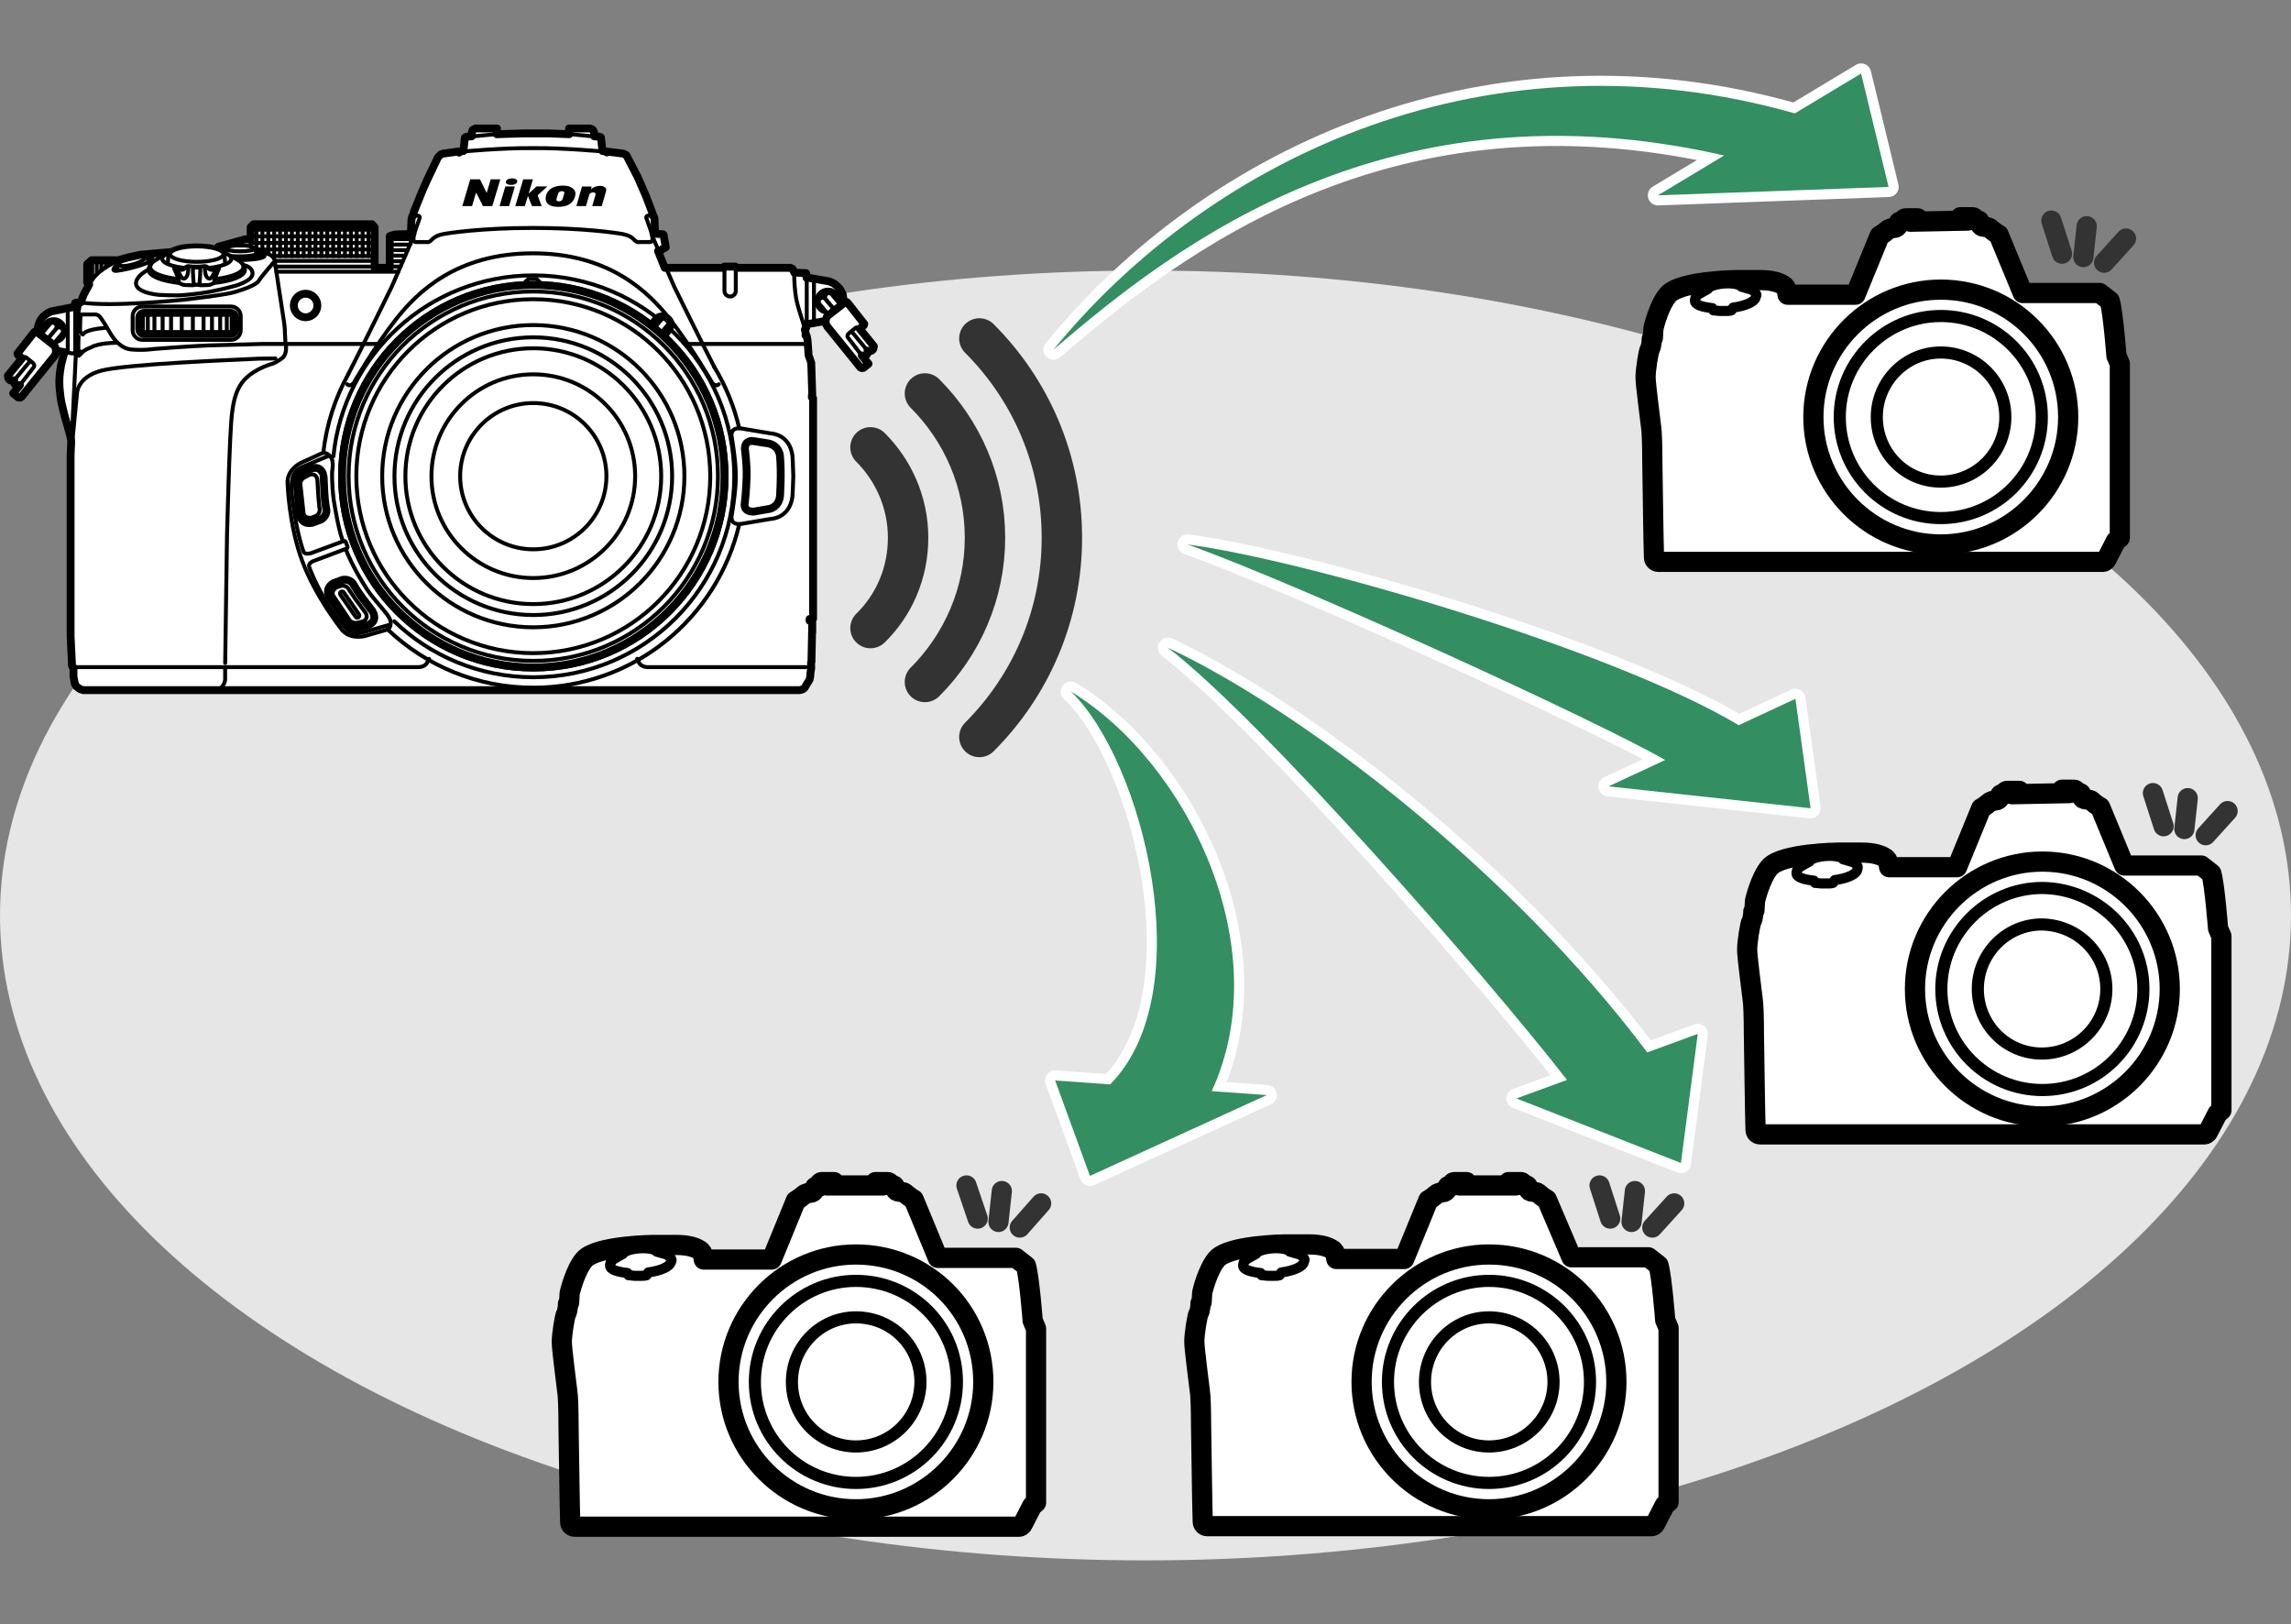 <?xml version="1.0" encoding="utf-8"?>
<!-- Generator: Adobe Illustrator 28.5.0, SVG Export Plug-In . SVG Version: 9.03 Build 54727)  -->
<!DOCTYPE svg PUBLIC "-//W3C//DTD SVG 1.1//EN" "http://www.w3.org/Graphics/SVG/1.1/DTD/svg11.dtd">
<svg version="1.1" id="レイヤー_1" xmlns="http://www.w3.org/2000/svg" xmlns:xlink="http://www.w3.org/1999/xlink" x="0px"
	 y="0px" width="408.2px" height="289.4px" viewBox="0 0 408.2 289.4"
	 style="enable-background:new 0 0 408.2 289.4;" xml:space="preserve">
<rect x="0" y="0" width="408.2" height="289.4" fill="#808080" stroke="none"/>
<g id="_x31_">
	<ellipse style="fill:#E6E6E6;" cx="204.1" cy="163.1" rx="204.1" ry="114.9"/>
</g>
<g id="patern2">
	<g>
		<path style="fill:none;stroke:#333333;stroke-width:7.2;stroke-linecap:round;stroke-linejoin:round;" d="M174.5,131.3c9.1-9.1,14.7-21.6,14.7-35.5s-5.6-26.4-14.7-35.5"/>
		<path style="fill:none;stroke:#333333;stroke-width:7.2;stroke-linecap:round;stroke-linejoin:round;" d="M164.8,70.1c6.6,6.6,10.7,15.7,10.7,25.7s-4.1,19.1-10.7,25.7"/>
		<path style="fill:none;stroke:#333333;stroke-width:7.2;stroke-linecap:round;stroke-linejoin:round;" d="M155.1,79.7c4.1,4.1,6.7,9.8,6.7,16.1c0,6.3-2.5,12-6.7,16.1"/>
	</g>
	<g>
		<path style="fill:none;stroke:#FFFFFF;stroke-width:3.6;stroke-linecap:round;stroke-linejoin:round;" d="M331.6,13.1l-11.8,7.1c-53.9-15.3-103.4,7-132.1,42.1
			c22.1-19,59.9-48.2,119.5-34.6l-11.8,7.1l41.1-1.5L331.6,13.1z"/>
		<path style="fill:#338E62;" d="M331.6,13.1l-11.8,7.1c-53.9-15.3-103.4,7-132.1,42.1
			c22.1-19,59.9-48.2,119.5-34.6l-11.8,7.1l41.1-1.5L331.6,13.1z"/>
	</g>
	<g>
		<path style="fill:none;stroke:#FFFFFF;stroke-width:3.6;stroke-linecap:round;stroke-linejoin:round;" d="M225.7,195.1l-9.8-0.7c11.8-25.6-4.4-58.6-25.1-71.2c12.8,12.2,23.3,53.5,7,70
			l-9.8-0.7l6.2,17L225.7,195.1z"/>
		<path style="fill:#338E62;" d="M225.7,195.1l-9.8-0.7c11.8-25.6-4.4-58.6-25.1-71.2c12.8,12.2,23.3,53.5,7,70
			l-9.8-0.7l6.2,17L225.7,195.1z"/>
	</g>
	<g>
		<path style="fill:none;stroke:#FFFFFF;stroke-width:3.6;stroke-linecap:round;stroke-linejoin:round;" d="M319.9,124.5l-10.1,4.7c-22.6-13.5-77.1-29.4-98.2-32.2
			c20.8,7.5,72.7,31.3,85.1,38.4l-10.1,4.7l36,3.9L319.9,124.5z"/>
		<path style="fill:#338E62;" d="M319.9,124.5l-10.1,4.7c-22.6-13.5-77.1-29.4-98.2-32.2
			c20.8,7.5,72.7,31.3,85.1,38.4l-10.1,4.7l36,3.9L319.9,124.5z"/>
	</g>
	<g>
		<path style="fill:none;stroke:#FFFFFF;stroke-width:3.6;stroke-linecap:round;stroke-linejoin:round;" d="M302.5,184.2l-9,3.3c-24.3-32.4-61.4-60.8-85.4-72.1
			c16.9,13,57,58.8,71.1,77l-9,3.3L299.5,207.2L302.5,184.2z"/>
		<path style="fill:#338E62;" d="M302.5,184.2l-9,3.3c-24.3-32.4-61.4-60.8-85.4-72.1
			c16.9,13,57,58.8,71.1,77l-9,3.3L299.5,207.2L302.5,184.2z"/>
	</g>
</g>
<g id="Body">
	<g>
		<path style="fill:#FFFFFF;stroke:#000000;stroke-width:3.6;stroke-linecap:round;stroke-linejoin:round;" d="M157.3,211.2V211H156v-0.4h2.2c0.2,0,0.4,0.2,0.4,0.4v0.2H159.2
			c0.1,0,0.2,0.1,0.2,0.2l0.1,0.4c0.1,0.3,0.3,0.5,0.7,0.5l0.6,0.1c0.2,0,0.4,0.1,0.6,0.3
			c0.8,0.7,1.4,1,1.4,1l4.3,10.4H181l1.8,1.4c0.6,2,1.2,9.8,1.2,9.8l0.6,1.4v31l-0.7,0.6
			l-1.7,3.3c-0.1,0.2-0.4,0.4-0.6,0.4h-79.2c-0.5,0-0.8-0.4-0.8-0.8
			c-0.1-2.7-0.2-11.3-0.3-17.2c0-3-0.1-5.4-0.2-5.9c-0.2-1.8-1-7.7-1-9s0.5-4.6,0.8-5.1
			c0.3-0.6,0.3-1.7,0.3-1.7l0.2-0.2l0.1-1.7c0,0,0.9-4,2.6-6c2.2-2.5,12.2-2.6,12.2-2.6h4.2c2.3,0,3.5,0.5,4.1,0.9
			c0.4,0.2,0.6,0.6,0.7,1.1l0.1,0.6H137.5l4.3-10.5c0,0,0.6-0.3,1.4-1c0.2-0.2,0.4-0.2,0.6-0.3
			l0.6-0.1c0.3,0,0.6-0.2,0.7-0.5l0.1-0.4c0-0.1,0.1-0.2,0.2-0.2h0.6V211
			c0-0.2,0.2-0.4,0.4-0.4h2.2V211h-1.3v0.2H157.3z"/>
		<path style="fill:#FFFFFF;stroke:#000000;stroke-width:1.8;stroke-linecap:round;stroke-linejoin:round;" d="M119.6,224.3L119.6,224.3c-0.1-0.3-0.4-0.6-0.9-0.8c-0.1,0-1.2-0.4-1.7-0.5
			c-0.2-0.4-1.5-0.7-3-0.6c-1.5,0.1-2.8,0.5-3,1c-0.4,0.2-1.6,0.9-1.7,1c-0.2,0.1-0.3,0.3-0.4,0.4
			c0,0,0,0.1-0.1,0.1l0,0c0,0.1-0.1,0.2-0.1,0.3v0.3c0,0.7,1.3,1.1,3.1,1.3L112,227.2
			c0.4,0,0.8,0.1,1.1,0.1h1.1c0.3,0,0.7,0,1-0.1l0.3-0.5c2.3-0.3,3.9-1.1,4-1.8l0,0
			C119.7,224.7,119.7,224.4,119.6,224.3z"/>
		<g>
			<path style="fill:#FFFFFF;stroke:#000000;stroke-width:3.6;stroke-linecap:round;stroke-linejoin:round;" d="M175.2,246.2c0,12.5-10.2,22.7-22.7,22.7s-22.7-10.2-22.7-22.7c0-12.5,10.2-22.7,22.7-22.7
				C165.1,223.5,175.2,233.6,175.2,246.2z"/>
			<path style="fill:none;stroke:#000000;stroke-width:2.16;stroke-linecap:round;stroke-linejoin:round;" d="M170.5,246.2c0,9.9-8,18-18,18c-9.9,0-18-8-18-18c0-9.9,8.1-18,18-18
				C162.5,228.2,170.5,236.2,170.5,246.2z"/>
			<path style="fill:none;stroke:#000000;stroke-width:2.16;stroke-linecap:round;stroke-linejoin:round;" d="M164,246.2c0,6.3-5.1,11.5-11.5,11.5c-6.3,0-11.4-5.1-11.4-11.5
				c0-6.3,5.1-11.5,11.4-11.5C158.9,234.7,164,239.8,164,246.2z"/>
		</g>
	</g>
	<g>
		<path style="fill:#FFFFFF;stroke:#000000;stroke-width:3.6;stroke-linecap:round;stroke-linejoin:round;" d="M270.1,211.2V211h-1.3v-0.4h2.2c0.2,0,0.4,0.2,0.4,0.4v0.2h0.6
			c0.1,0,0.2,0.1,0.2,0.2l0.1,0.4c0.1,0.3,0.3,0.5,0.7,0.5l0.6,0.1
			c0.2,0,0.4,0.1,0.6,0.3c0.8,0.7,1.4,1,1.4,1L280,224h13.7l1.8,1.4
			c0.6,2,1.2,9.8,1.2,9.8l0.6,1.4v31l-0.7,0.6l-1.7,3.3
			c-0.1,0.2-0.4,0.4-0.6,0.4h-79.2c-0.5,0-0.8-0.4-0.8-0.8c-0.1-2.7-0.2-11.3-0.3-17.2
			c0-3-0.1-5.4-0.2-5.9c-0.2-1.8-1-7.7-1-9s0.5-4.6,0.8-5.1s0.3-1.7,0.3-1.7l0.2-0.2l0.1-1.7
			c0,0,0.9-4,2.6-6c2.2-2.5,12.2-2.6,12.2-2.6h4.2c2.3,0,3.5,0.5,4.1,0.9
			c0.4,0.2,0.6,0.6,0.7,1.1l0.1,0.6h12.1l4.3-10.5c0,0,0.6-0.3,1.4-1
			c0.2-0.2,0.4-0.2,0.6-0.3l0.6-0.1c0.3,0,0.6-0.2,0.7-0.5l0.1-0.4
			c0-0.1,0.1-0.2,0.2-0.2h0.6V211c0-0.2,0.2-0.4,0.4-0.4h2.2V211h-1.3v0.2H270.1z"/>
		<path style="fill:#FFFFFF;stroke:#000000;stroke-width:1.8;stroke-linecap:round;stroke-linejoin:round;" d="M232.4,224.3L232.4,224.3C232.3,224,232,223.7,231.5,223.5c-0.1,0-1.2-0.4-1.7-0.5
			c-0.2-0.4-1.5-0.7-3-0.6c-1.5,0.1-2.8,0.5-3,1c-0.4,0.2-1.6,0.9-1.7,1
			c-0.2,0.1-0.3,0.3-0.4,0.4c0,0,0,0.1-0.1,0.1l0,0c0,0.1-0.1,0.2-0.1,0.3v0.3
			c0,0.7,1.3,1.1,3.1,1.3l0.2,0.4c0.4,0,0.8,0.1,1.1,0.1h1.1c0.3,0,0.7,0,1-0.1l0.3-0.5
			c2.3-0.3,3.9-1.1,4-1.8l0,0C232.4,224.7,232.5,224.4,232.4,224.3z"/>
		<g>
			<path style="fill:#FFFFFF;stroke:#000000;stroke-width:3.6;stroke-linecap:round;stroke-linejoin:round;" d="M288,246.2c0,12.5-10.2,22.7-22.7,22.7s-22.7-10.2-22.7-22.7c0-12.5,10.2-22.7,22.7-22.7
				C277.9,223.5,288,233.6,288,246.2z"/>
			<path style="fill:none;stroke:#000000;stroke-width:2.16;stroke-linecap:round;stroke-linejoin:round;" d="M283.3,246.2c0,9.9-8,18-18,18c-9.9,0-18-8-18-18c0-9.9,8.1-18,18-18
				C275.2,228.2,283.3,236.2,283.3,246.2z"/>
			<path style="fill:none;stroke:#000000;stroke-width:2.16;stroke-linecap:round;stroke-linejoin:round;" d="M276.8,246.2c0,6.3-5.1,11.5-11.5,11.5c-6.3,0-11.4-5.1-11.4-11.5
				c0-6.3,5.1-11.5,11.4-11.5C271.6,234.7,276.8,239.8,276.8,246.2z"/>
		</g>
	</g>
	<g>
		<path style="fill:#FFFFFF;stroke:#000000;stroke-width:3.6;stroke-linecap:round;stroke-linejoin:round;" d="M368.7,141.3v-0.2h-1.3v-0.4h2.2c0.2,0,0.4,0.2,0.4,0.4v0.2h0.6
			c0.1,0,0.2,0.1,0.2,0.2l0.1,0.4c0.1,0.3,0.3,0.5,0.7,0.5l0.6,0.1
			c0.2,0,0.4,0.1,0.6,0.3c0.8,0.7,1.4,1,1.4,1L378.5,154.2h13.7l1.8,1.4
			c0.6,2,1.2,9.8,1.2,9.8l0.6,1.4v31l-0.7,0.6l-1.7,3.3
			c-0.1,0.2-0.4,0.4-0.6,0.4h-79.2c-0.5,0-0.8-0.4-0.8-0.8
			c-0.1-2.7-0.2-11.3-0.3-17.2c0-3-0.1-5.4-0.2-5.9c-0.2-1.8-1-7.7-1-9
			s0.5-4.6,0.8-5.1c0.3-0.6,0.3-1.7,0.3-1.7l0.2-0.2l0.1-1.7c0,0,0.9-4,2.6-6
			c2.2-2.5,12.2-2.6,12.2-2.6h4.2c2.3,0,3.5,0.5,4.1,0.9
			c0.4,0.2,0.6,0.6,0.7,1.1L336.6,154.5h12.1l4.3-10.5c0,0,0.6-0.3,1.4-1
			c0.2-0.2,0.4-0.2,0.6-0.3l0.6-0.1c0.3,0,0.6-0.2,0.7-0.5l0.1-0.4
			c0-0.1,0.1-0.2,0.2-0.2h0.6v-0.2c0-0.2,0.2-0.4,0.4-0.4h2.2V141.3h-1.3v0.2
			L368.7,141.3z"/>
		<path style="fill:#FFFFFF;stroke:#000000;stroke-width:1.8;stroke-linecap:round;stroke-linejoin:round;" d="M331,154.4L331,154.4c-0.1-0.3-0.4-0.6-0.9-0.8
			c-0.1,0-1.2-0.4-1.7-0.5c-0.2-0.4-1.5-0.7-3-0.6c-1.5,0.1-2.8,0.5-3,1
			c-0.4,0.2-1.6,0.9-1.7,1c-0.2,0.1-0.3,0.3-0.4,0.4c0,0,0,0.1-0.1,0.1l0,0
			c0,0.1-0.1,0.2-0.1,0.3v0.3c0,0.7,1.3,1.1,3.1,1.3l0.2,0.4
			c0.4,0,0.8,0.1,1.1,0.1h1.1c0.3,0,0.7,0,1-0.1l0.3-0.5
			c2.3-0.3,3.9-1.1,4-1.8l0,0C331,154.8,331,154.5,331,154.4z"/>
		<g>
			<path style="fill:#FFFFFF;stroke:#000000;stroke-width:3.6;stroke-linecap:round;stroke-linejoin:round;" d="M386.6,176.2c0,12.5-10.2,22.7-22.7,22.7s-22.7-10.2-22.7-22.7
				s10.2-22.7,22.7-22.7S386.6,163.7,386.6,176.2z"/>
			<path style="fill:none;stroke:#000000;stroke-width:2.16;stroke-linecap:round;stroke-linejoin:round;" d="M381.9,176.2c0,9.9-8,18-18,18c-9.9,0-18-8-18-18c0-9.9,8.1-18,18-18
				C373.8,158.3,381.9,166.3,381.9,176.2z"/>
			<path style="fill:none;stroke:#000000;stroke-width:2.16;stroke-linecap:round;stroke-linejoin:round;" d="M375.3,176.2c0,6.3-5.1,11.5-11.5,11.5c-6.3,0-11.4-5.1-11.4-11.5
				c0-6.3,5.1-11.5,11.4-11.5C370.2,164.8,375.3,169.9,375.3,176.2z"/>
		</g>
	</g>
	<g>
		<path style="fill:#FFFFFF;stroke:#000000;stroke-width:3.6;stroke-linecap:round;stroke-linejoin:round;" d="M350.6,39.3v-0.2h-1.3v-0.4h2.2c0.2,0,0.4,0.2,0.4,0.4v0.2h0.6
			c0.1,0,0.2,0.1,0.2,0.2l0.1,0.4c0.1,0.3,0.3,0.5,0.7,0.5l0.6,0.1
			c0.2,0,0.4,0.1,0.6,0.3c0.8,0.7,1.4,1,1.4,1l4.3,10.4h13.7l1.8,1.4
			c0.6,2,1.2,9.8,1.2,9.8l0.6,1.4v31l-0.7,0.6l-1.7,3.3c-0.1,0.2-0.4,0.4-0.6,0.4h-79.2
			c-0.5,0-0.8-0.4-0.8-0.8c-0.1-2.7-0.2-11.3-0.3-17.2c0-3-0.1-5.4-0.2-5.9c-0.2-1.8-1-7.7-1-9
			s0.5-4.6,0.8-5.1c0.3-0.6,0.3-1.7,0.3-1.7l0.2-0.2l0.1-1.7c0,0,0.9-4,2.6-6
			c2.2-2.5,12.2-2.6,12.2-2.6h4.2c2.3,0,3.5,0.5,4.1,0.9c0.4,0.2,0.6,0.6,0.7,1.1l0.1,0.6
			h12.1l4.3-10.5c0,0,0.6-0.3,1.4-1c0.2-0.2,0.4-0.2,0.6-0.3l0.6-0.1
			c0.3,0,0.6-0.2,0.7-0.5l0.1-0.4c0-0.1,0.1-0.2,0.2-0.2h0.6v-0.2c0-0.2,0.2-0.4,0.4-0.4
			h2.2v0.4h-1.3v0.2L350.6,39.3z"/>
		<path style="fill:#FFFFFF;stroke:#000000;stroke-width:1.8;stroke-linecap:round;stroke-linejoin:round;" d="M312.9,52.4L312.9,52.4C312.8,52.1,312.5,51.8,312,51.6c-0.1,0-1.2-0.4-1.7-0.5
			c-0.2-0.4-1.5-0.7-3-0.6c-1.5,0.1-2.8,0.5-3,1c-0.4,0.2-1.6,0.9-1.7,1c-0.2,0.1-0.3,0.3-0.4,0.4
			c0,0,0,0.1-0.1,0.1l0,0c0,0.1-0.1,0.2-0.1,0.3v0.3c0,0.7,1.3,1.1,3.1,1.3l0.2,0.4
			c0.4,0,0.8,0.1,1.1,0.1H307.5c0.3,0,0.7,0,1-0.1l0.3-0.5c2.3-0.3,3.9-1.1,4-1.8l0,0
			C312.9,52.8,313,52.5,312.9,52.4z"/>
		<g>
			<path style="fill:#FFFFFF;stroke:#000000;stroke-width:3.6;stroke-linecap:round;stroke-linejoin:round;" d="M368.5,74.3c0,12.5-10.2,22.7-22.7,22.7s-22.7-10.2-22.7-22.7
				s10.2-22.7,22.7-22.7C358.3,51.6,368.5,61.7,368.5,74.3z"/>
			<path style="fill:none;stroke:#000000;stroke-width:2.16;stroke-linecap:round;stroke-linejoin:round;" d="M363.8,74.3c0,9.9-8,18-18,18c-9.9,0-18-8-18-18c0-9.9,8.1-18,18-18
				C355.7,56.3,363.8,64.3,363.8,74.3z"/>
			<path style="fill:none;stroke:#000000;stroke-width:2.16;stroke-linecap:round;stroke-linejoin:round;" d="M357.3,74.3c0,6.3-5.1,11.5-11.5,11.5c-6.3,0-11.4-5.1-11.4-11.5
				c0-6.3,5.1-11.5,11.4-11.5C352.1,62.8,357.3,67.9,357.3,74.3z"/>
		</g>
	</g>
	<g>
		<polyline style="fill:#FFFFFF;stroke:#000000;stroke-width:1.4;stroke-linecap:round;stroke-linejoin:round;" points="147.023,57.195 144.143,57.705 143.706,57.705 143.633,58.434 
			143.414,58.689 143.414,58.762 143.56,59.345 143.524,59.746 143.742,59.856 143.888,60.658 
			144.071,63.282 144.544,64.631 144.727,70.391 144.654,70.464 144.654,70.792 144.873,70.938 
			144.873,110.235 144.69,110.271 144.289,110.271 144.253,110.271 144.253,110.454 144.253,110.599 
			144.654,110.599 144.727,110.891 144.727,112.677 144.727,110.891 144.581,117.927 144.508,118.036 
			144.544,119.02 144.399,119.932 144.362,120.515 144.253,121.062 143.378,122.52 143.086,122.775 
			142.503,122.957 141.325,122.957 136.184,122.957 42.555,122.957 19.524,122.957 14.806,122.957 
			14.186,122.738 13.639,122.301 13.347,121.864 13.092,120.515 13.092,119.02 13.019,118.838 
			12.874,118.729 12.837,118.619 12.582,113.406 12.582,81.035 12.691,78.593 12.545,77.755 
			11.452,73.818 10.941,71.703 10.759,70.537 10.613,69.115 10.577,68.349 10.577,67.693 
			10.613,67.001 10.723,66.016 10.905,64.923 11.342,63.246 11.488,62.736 11.233,62.699 9.52,62.407 
			8.973,62.225 8.572,62.043 7.989,61.678 7.369,60.949 6.932,60.184 6.749,59.382 6.713,58.871 
			6.749,58.361 6.859,57.887 6.968,57.596 7.223,57.012 7.661,56.429 8.499,55.773 9.119,55.481 
			12.874,54.752 13.311,54.752 13.384,53.987 13.676,53.914 13.639,53.914 13.676,53.914 
			13.785,53.914 14.368,53.877 14.988,52.346 15.899,50.669 15.571,50.378 15.535,50.305 
			15.535,47.06 16.3,46.368 16.701,46.368 20.201,46.368 20.638,46.368 21.076,46.368 
			22.825,45.858 23.372,45.748 25.013,45.384 28.694,45.056 29.241,45.019 30.481,44.91 
			31.793,44.436 32.522,44.254 33.178,44.181 33.616,44.144 34.053,44.108 35.037,44.071 
			35.985,44.108 36.459,44.144 37.334,44.217 38.282,44.436 38.646,44.545 38.683,44.254 38.902,43.962 
			43.641,42.65 44.37,42.65 44.442,42.65 44.37,42.65 44.661,42.686 44.661,40.462 
			45.172,39.952 45.244,39.952 66.278,39.952 66.752,40.499 66.752,47.717 69.45,47.717 
			69.45,42.066 70.361,41.775 73.059,41.702 73.204,41.702 73.314,39.114 73.46,38.494 
			73.569,38.494 73.678,38.275 73.715,37.801 75.173,34.192 76.048,32.187 78.016,28.068 
			78.49,27.558 78.891,27.375 81.552,27.011 81.808,27.193 81.88,27.011 82.573,26.902 
			82.828,24.532 83.047,24.386 83.156,24.35 83.74,24.313 83.849,24.313 84.068,24.277 
			84.068,23.621 84.214,23.147 84.578,22.965 84.724,22.892 84.906,22.892 88.552,22.892 
			88.515,23.912 93.29,23.767 97.774,23.767 101.42,23.912 101.383,22.892 105.029,22.892 
			105.284,22.928 105.612,23.11 105.831,23.475 105.867,23.73 105.867,24.277 106.122,24.313 
			106.742,24.35 107.07,24.459 107.106,24.714 107.325,26.756 107.362,26.902 108.127,27.011 
			108.127,27.157 108.419,27.047 108.528,27.047 111.08,27.375 111.226,27.448 111.59,27.631 
			113.632,31.568 115.09,34.921 116.256,37.983 116.183,38.166 116.256,38.384 116.475,38.494 
			116.621,38.895 116.694,41.228 116.694,41.629 118.079,41.738 118.116,41.738 118.225,41.811 
			118.626,44.071 117.933,44.436 117.86,44.545 117.459,44.727 117.241,44.727 118.444,47.717 
			118.845,47.717 128.942,47.717 129.052,47.498 131.02,47.498 131.239,47.717 140.644,47.717 
			140.863,47.717 141.227,47.899 141.519,48.555 143.633,48.664 143.706,49.503 144.143,49.503 
			147.497,50.086 147.825,50.159 148.554,50.487 149.101,50.925 149.648,51.471 150.158,52.456 
			150.268,53.258 150.304,53.586 150.304,53.841 		"/>
		<g>
			<path style="fill:none;stroke:#000000;stroke-width:0.7;stroke-linecap:round;stroke-linejoin:round;" d="M112.286,106.066c5.022-4.1,8.56-9.947,9.69-16.615h1.144
				c0.241-1.498,0.373-3.034,0.373-4.603c0-7.173-2.659-13.724-7.038-18.741l-0.865,0.714
				c-4.812-5.492-11.786-9.044-19.591-9.327v-1.125c-0.336-0.011-0.67-0.026-1.012-0.026
				c-6.487,0-12.463,2.171-17.256,5.814l0.666,0.913c-5.117,3.905-8.818,9.574-10.192,16.103l-1.085-0.326
				c-0.414,1.934-0.639,3.942-0.639,6c0,7.057,2.568,13.51,6.814,18.489l0.912-0.667
				c4.322,5.036,10.44,8.485,17.365,9.345v1.131c1.119,0.133,2.255,0.212,3.415,0.212
				c6.802,0,13.039-2.383,17.936-6.356L112.286,106.066z"/>
			<path style="fill:none;stroke:#000000;stroke-width:0.7;stroke-linecap:round;" d="M111.307,94.992c0,1.772-1.459,3.225-3.232,3.225h-26.182
				c-1.775,0-3.229-1.454-3.229-3.225v-20.283c0-1.775,1.454-3.226,3.229-3.226h26.182
				c1.773,0,3.232,1.45,3.232,3.226V94.992z"/>
			<linearGradient id="SVGID_1_" gradientUnits="userSpaceOnUse" x1="83.092" y1="96.744" x2="106.879" y2="72.957">
				<stop  offset="0.03" style="stop-color:#333333"/>
				<stop  offset="0.558" style="stop-color:#CCCCCC"/>
				<stop  offset="1" style="stop-color:#333333"/>
			</linearGradient>
			<rect x="81.491" y="74.557" style="fill:url(#SVGID_1_);stroke:#000000;stroke-width:1.4;stroke-linecap:round;stroke-linejoin:round;" width="26.989" height="20.586"/>
			<g>
				<path style="fill:none;stroke:#000000;stroke-width:0.7;stroke-linecap:round;stroke-linejoin:round;" d="M83.906,64.423c0,0.386-0.31,0.698-0.695,0.698c-0.381,0-0.693-0.312-0.693-0.698
					c0-0.381,0.312-0.693,0.693-0.693C83.596,63.73,83.906,64.042,83.906,64.423z"/>
				<path style="fill:none;stroke:#000000;stroke-width:0.7;stroke-linecap:round;stroke-linejoin:round;" d="M86.12,63.204c0,0.381-0.31,0.695-0.696,0.695c-0.386,0-0.694-0.314-0.694-0.695
					c0-0.386,0.308-0.693,0.694-0.693C85.81,62.511,86.12,62.819,86.12,63.204z"/>
				<path style="fill:none;stroke:#000000;stroke-width:0.7;stroke-linecap:round;stroke-linejoin:round;" d="M88.455,62.3c0,0.383-0.31,0.691-0.696,0.691c-0.382,0-0.692-0.309-0.692-0.691
					c0-0.384,0.31-0.696,0.692-0.696C88.145,61.603,88.455,61.915,88.455,62.3z"/>
				<path style="fill:none;stroke:#000000;stroke-width:0.7;stroke-linecap:round;stroke-linejoin:round;" d="M90.839,61.683c0,0.384-0.313,0.691-0.693,0.691c-0.388,0-0.696-0.307-0.696-0.691
					c0-0.383,0.308-0.695,0.696-0.695C90.526,60.989,90.839,61.301,90.839,61.683z"/>
				<path style="fill:none;stroke:#000000;stroke-width:0.7;stroke-linecap:round;stroke-linejoin:round;" d="M93.236,61.345c0,0.387-0.314,0.693-0.698,0.693c-0.382,0-0.692-0.306-0.692-0.693
					c0-0.384,0.31-0.693,0.692-0.693C92.922,60.652,93.236,60.961,93.236,61.345z"/>
				<path style="fill:none;stroke:#000000;stroke-width:0.7;stroke-linecap:round;stroke-linejoin:round;" d="M95.771,61.208c0,0.386-0.312,0.693-0.697,0.693c-0.384,0-0.695-0.307-0.695-0.693
					c0-0.386,0.311-0.698,0.695-0.698C95.459,60.51,95.771,60.822,95.771,61.208z"/>
				<path style="fill:none;stroke:#000000;stroke-width:0.7;stroke-linecap:round;stroke-linejoin:round;" d="M98.258,61.345c0,0.387-0.31,0.693-0.693,0.693c-0.383,0-0.695-0.306-0.695-0.693
					c0-0.384,0.311-0.693,0.695-0.693C97.948,60.652,98.258,60.961,98.258,61.345z"/>
				<path style="fill:none;stroke:#000000;stroke-width:0.7;stroke-linecap:round;stroke-linejoin:round;" d="M100.687,61.814c0,0.386-0.311,0.698-0.692,0.698c-0.387,0-0.696-0.312-0.696-0.698
					c0-0.38,0.31-0.692,0.696-0.692C100.376,61.122,100.687,61.434,100.687,61.814z"/>
				<path style="fill:none;stroke:#000000;stroke-width:0.7;stroke-linecap:round;stroke-linejoin:round;" d="M103.056,62.375c0,0.384-0.313,0.7-0.696,0.7c-0.386,0-0.694-0.315-0.694-0.7
					c0-0.381,0.308-0.691,0.694-0.691C102.743,61.683,103.056,61.994,103.056,62.375z"/>
				<path style="fill:none;stroke:#000000;stroke-width:0.7;stroke-linecap:round;stroke-linejoin:round;" d="M105.421,63.333c0,0.383-0.315,0.695-0.695,0.695c-0.385,0-0.693-0.312-0.693-0.695
					c0-0.384,0.308-0.693,0.693-0.693C105.106,62.64,105.421,62.949,105.421,63.333z"/>
				<path style="fill:none;stroke:#000000;stroke-width:0.7;stroke-linecap:round;stroke-linejoin:round;" d="M107.451,64.423c0,0.386-0.313,0.698-0.7,0.698c-0.379,0-0.692-0.312-0.692-0.698
					c0-0.381,0.312-0.693,0.692-0.693C107.138,63.73,107.451,64.042,107.451,64.423z"/>
				<path style="fill:none;stroke:#000000;stroke-width:0.7;stroke-linecap:round;stroke-linejoin:round;" d="M107.322,63.495v-0.002c-3.599-2.178-7.821-3.429-12.334-3.429
					c-4.503,0-8.718,1.25-12.313,3.415c-0.329,0.187-0.551,0.541-0.551,0.943c0,0.607,0.485,1.093,1.087,1.093
					c0.231,0,0.448-0.074,0.627-0.197c3.261-1.957,7.074-3.083,11.15-3.083c4.061,0,7.862,1.117,11.11,3.056
					c0.183,0.14,0.405,0.224,0.653,0.224c0.605,0,1.096-0.486,1.096-1.093
					C107.847,64.028,107.632,63.689,107.322,63.495z"/>
			</g>
			<path style="fill:none;stroke:#000000;stroke-width:0.7;stroke-linecap:round;" d="M73.417,84.85c0-11.911,9.657-21.567,21.568-21.567
				c11.913,0,21.569,9.656,21.569,21.567c0,11.913-9.656,21.569-21.569,21.569
				C83.074,106.419,73.417,96.763,73.417,84.85z"/>
			<path style="fill:none;stroke:#000000;stroke-width:0.7;stroke-linecap:round;" d="M81.195,101.431h-5.331c-1.393,0-2.532-1.139-2.532-2.531v-28.249
				c0-1.392,1.14-2.531,2.532-2.531h5.513"/>
			<path style="fill:none;stroke:#000000;stroke-width:0.7;stroke-linecap:round;" d="M108.594,68.12h5.465c1.393,0,2.532,1.138,2.532,2.531v28.249
				c0,1.393-1.14,2.531-2.532,2.531h-5.284"/>
			<path style="fill:none;stroke:#000000;stroke-width:0.7;stroke-linecap:round;stroke-linejoin:round;" d="M69.186,112.12l-4.208,1.205c0,0-2.696,0.715-4.146-1.237c0,0-4.665-5.839-7.007-12.217
				c-2.362-6.371-2.587-13.763-2.587-13.763c-0.165-2.427,2.349-3.633,2.349-3.633l3.982-1.817"/>
			<path style="fill:none;stroke:#000000;stroke-width:0.7;stroke-linecap:round;stroke-linejoin:round;" d="M127.579,84.843c0,0.541-0.442,0.98-0.983,0.98c-0.542,0-0.983-0.439-0.983-0.98
				c0-0.542,0.441-0.983,0.983-0.983C127.137,83.86,127.579,84.301,127.579,84.843z"/>
			<path style="fill:none;stroke:#000000;stroke-width:1.4;stroke-linecap:round;stroke-linejoin:round;" d="M55.495,83.465l-1.312,0.573c0,0-1.312,0.571-1.275,2.015c0,0,0.327,4.541,0.587,5.891
				c0,0,0.223,1.505,2.074,1.211l1.578-0.569c0,0,1.102-0.549,1.009-1.725c0,0-0.285-1.473-0.367-3.193
				c-0.082-1.72-0.129-2.808-0.129-2.808S57.42,82.87,55.495,83.465z"/>
			<path style="fill:none;stroke:#000000;stroke-width:0.7;stroke-linecap:round;stroke-linejoin:round;" d="M54.41,84.976l0.763-0.398c0,0,1.146-0.449,1.376,0.92c0,0,0.061,1.21,0.182,3.051
				l0.177,1.84c0,0,0.321,1.031-0.592,1.517l-0.829,0.34c0,0-1.216,0.187-1.397-0.796l-0.56-5.107
				C53.531,86.344,53.393,85.434,54.41,84.976z"/>
			<path style="fill:none;stroke:#000000;stroke-width:1.4;stroke-linecap:round;stroke-linejoin:round;" d="M65.609,111.366l-1.373,0.405c0,0-1.372,0.406-2.272-0.723c0,0-2.669-3.689-3.337-4.89
				c0,0-0.796-1.296,0.81-2.261l1.575-0.579c0,0,1.197-0.288,1.882,0.672c0,0,0.729,1.312,1.772,2.682
				c1.043,1.37,1.707,2.233,1.707,2.233S67.466,110.585,65.609,111.366z"/>
			<path style="fill:none;stroke:#000000;stroke-width:0.7;stroke-linecap:round;stroke-linejoin:round;" d="M63.806,110.907l0.84-0.185c0,0,1.167-0.393,0.463-1.59c0,0-0.732-0.966-1.821-2.454
				l-1.047-1.524c0,0-0.417-0.997-1.429-0.782l-0.854,0.273c0,0-1.052,0.638-0.558,1.507l2.854,4.272
				C62.254,110.424,62.733,111.21,63.806,110.907z"/>
			<path style="fill:none;stroke:#000000;stroke-width:0.7;stroke-linecap:round;stroke-linejoin:round;" d="M63.87,109.977L63.87,109.977c-0.168,0.116-0.401,0.074-0.517-0.094l-2.715-3.924
				c-0.116-0.168-0.074-0.401,0.094-0.517l0,0c0.168-0.116,0.401-0.074,0.517,0.094l2.715,3.924
				C64.08,109.628,64.038,109.86,63.87,109.977z"/>
			<path style="fill:none;stroke:#000000;stroke-width:0.7;stroke-linecap:round;stroke-linejoin:round;" d="M131.697,93.484c-3.899,16.642-18.835,29.033-36.665,29.033
				c-10.038,0-19.158-3.928-25.909-10.33"/>
			<path style="fill:none;stroke:#000000;stroke-width:0.7;stroke-linecap:round;stroke-linejoin:round;" d="M127.283,65.409c2.006,3.318,3.514,6.971,4.421,10.855"/>
			<path style="fill:none;stroke:#000000;stroke-width:0.7;stroke-linecap:round;stroke-linejoin:round;" d="M57.607,80.662c0.557-5.026,2.104-9.754,4.441-13.984"/>
			<path style="fill:none;stroke:#000000;stroke-width:1.4;stroke-linecap:round;stroke-linejoin:round;" d="M60.954,84.859c0-18.82,15.257-34.077,34.077-34.077
				c18.821,0,34.078,15.256,34.078,34.077c0,18.822-15.257,34.078-34.078,34.078
				C76.212,118.937,60.954,103.681,60.954,84.859z"/>
			<path style="fill:none;stroke:#000000;stroke-width:0.7;stroke-linecap:round;stroke-linejoin:round;" d="M57.752,80.676c0,0,0.955,0.094,1.376,1.101c0.33,0.789,0.055,2.165,0.055,2.165
				s-0.113,1.938,0.257,4.992c0,0,0.761,5.04,1.578,7.249"/>
			<path style="fill:none;stroke:#000000;stroke-width:0.7;stroke-linecap:round;stroke-linejoin:round;" d="M58.431,81.263l-4.441,1.872c-0.917,0.367-1.435,1.073-1.435,1.073
				c-1.115,1.459-0.354,5.331-0.354,5.331c0.682,5.67,1.886,8.753,1.886,8.753
				c0.215,0.6,1.344,0.257,1.344,0.257l5.716-2.115c0.384-0.139,0.422,0.069,0.422,0.069l0.156,0.378
				l0.184,0.466c0,0,0.143,0.236-0.174,0.395l-5.946,2.239c0,0-0.937,0.356-0.697,1.04
				c0,0,0.685,2.044,2.542,5.374c1.857,3.33,4.229,5.808,4.229,5.808s0.903,0.954,2.771,0.477l4.514-1.294"/>
			<path style="fill:none;stroke:#000000;stroke-width:0.7;stroke-linecap:round;stroke-linejoin:round;" d="M69.341,111.909c0,0,0.68-0.869-0.119-2.074c-0.8-1.205-2.75-3.194-3.762-4.734
				c-2.652-4.037-3.744-6.992-3.744-6.992"/>
			<path style="fill:none;stroke:#000000;stroke-width:0.7;stroke-linecap:round;stroke-linejoin:round;" d="M141.349,84.815c-0.033,1.355-0.137,3.532-0.137,3.532
				c-0.458,4.072-3.945,4.111-3.945,4.111l-5.17,0.872c-2.042,0.296-1.748-1.367-1.748-1.367
				s0.778-4.395,0.754-7.129c0.024-2.734-0.754-7.129-0.754-7.129s-0.294-1.663,1.748-1.367l5.17,0.872
				c0,0,3.488,0.038,3.945,4.111c0,0,0.103,2.177,0.137,3.532V84.815z"/>
			<path style="fill:none;stroke:#000000;stroke-width:1.4;stroke-linecap:round;stroke-linejoin:round;" d="M134.221,78.584c0,0-1.486-0.31-1.505,1.395c0,0,0.375,2.623,0.312,5.019
				c-0.063,2.397-0.33,4.615-0.33,4.615s-0.405,1.541,1.56,1.541l2.679-0.459c0,0,1.752-0.167,2.037-2.257
				c0,0,0.294-4.166,0-7.175c0,0-0.056-1.797-2.037-2.257L134.221,78.584z"/>
			<g>
				<path style="fill:none;" d="M55.305,96.231h-0.383v-1.925h1.069v0.312h-0.686v0.466h0.66v0.31h-0.66V96.231z"/>
				<path style="fill:none;" d="M56.611,95.056c0.104-0.189,0.26-0.277,0.49-0.277c0.184,0,0.324,0.064,0.402,0.184
					c0.062,0.095,0.092,0.244,0.092,0.461v0.806h-0.364v-0.719c0-0.312-0.073-0.43-0.267-0.43
					c-0.123,0-0.222,0.064-0.274,0.175c-0.033,0.069-0.05,0.163-0.05,0.295v0.679h-0.362v-0.91
					c0-0.173-0.003-0.267-0.014-0.518h0.34L56.611,95.056z"/>
				<path style="fill:none;" d="M58.238,96.231v-1.513l-0.336,0.281l-0.194-0.246l0.575-0.447h0.333v1.925H58.238z"/>
			</g>
			<g>
				<path style="fill:none;" d="M57.399,102.28h-0.377v-1.894h1.052v0.307h-0.675v0.459h0.649v0.305h-0.649V102.28z"/>
				<path style="fill:none;" d="M58.69,101.124c0.102-0.186,0.256-0.272,0.482-0.272c0.182,0,0.319,0.063,0.396,0.181
					c0.061,0.093,0.091,0.24,0.091,0.454v0.794h-0.358v-0.708c0-0.307-0.072-0.424-0.263-0.424
					c-0.121,0-0.219,0.063-0.27,0.173c-0.033,0.067-0.049,0.161-0.049,0.291v0.667h-0.356v-0.895
					c0-0.171-0.003-0.263-0.014-0.51h0.335L58.69,101.124z"/>
				<path style="fill:none;" d="M61.243,102.28h-1.273v-0.312c0.263-0.239,0.452-0.428,0.601-0.605
					c0.153-0.181,0.216-0.31,0.216-0.433c0-0.163-0.119-0.269-0.302-0.269c-0.144,0-0.272,0.044-0.447,0.153
					l-0.03-0.326c0.228-0.097,0.375-0.133,0.577-0.133c0.365,0,0.603,0.21,0.603,0.531
					c0,0.172-0.068,0.337-0.226,0.544c-0.147,0.198-0.331,0.398-0.512,0.556h0.794V102.28z"/>
			</g>
			<path style="fill:none;stroke:#000000;stroke-width:0.7;stroke-linecap:round;stroke-linejoin:round;" d="M59.409,81.29c1.791-18.095,17.056-32.228,35.622-32.228
				c19.771,0,35.799,16.027,35.799,35.797c0,19.772-16.027,35.799-35.799,35.799
				c-9.617,0-18.348-3.792-24.78-9.963"/>
		</g>
		<g>
			<defs>
				<path id="SVGID_00000007405011562476100540000001694624105578202289_" d="M67.007,40.462v6.325h-17.713l-0.295,0.055
					c0,0,0.109-1.13-1.239-1.604l-0.729-0.219c0,0-0.069-0.011-0.175-0.029c-0.029-0.004-0.066-0.007-0.102-0.015
					l-0.091-0.084c-0.179-0.131-0.543-0.248-1.039-0.339v-0.044c0,0,0.001-0.485-1.546-0.784V40.462H67.007z"/>
			</defs>
			<clipPath id="SVGID_00000060713108174194963490000000842507755904092077_">
				<use xlink:href="#SVGID_00000007405011562476100540000001694624105578202289_"  style="overflow:visible;"/>
			</clipPath>
			<g style="clip-path:url(#SVGID_00000060713108174194963490000000842507755904092077_);">
				<line style="fill:none;stroke:#000000;stroke-width:0.7;stroke-linecap:round;stroke-linejoin:round;" x1="44.676" y1="42.109" x2="66.656" y2="42.109"/>
				<line style="fill:none;stroke:#000000;stroke-width:0.7;stroke-linecap:round;stroke-linejoin:round;" x1="44.676" y1="40.925" x2="66.656" y2="40.925"/>
				<line style="fill:none;stroke:#000000;stroke-width:0.7;stroke-linecap:round;stroke-linejoin:round;" x1="44.676" y1="43.277" x2="66.656" y2="43.277"/>
				<line style="fill:none;stroke:#000000;stroke-width:0.7;stroke-linecap:round;stroke-linejoin:round;" x1="44.676" y1="44.445" x2="66.656" y2="44.445"/>
				<line style="fill:none;stroke:#000000;stroke-width:0.7;stroke-linecap:round;stroke-linejoin:round;" x1="44.676" y1="45.613" x2="66.656" y2="45.613"/>
				<g>
					<line style="fill:none;stroke:#000000;stroke-width:0.7;stroke-linecap:round;stroke-linejoin:round;" x1="44.652" y1="41.022" x2="44.652" y2="45.613"/>
					<line style="fill:none;stroke:#000000;stroke-width:0.7;stroke-linecap:round;stroke-linejoin:round;" x1="45.702" y1="41.022" x2="45.702" y2="45.613"/>
					<line style="fill:none;stroke:#000000;stroke-width:0.7;stroke-linecap:round;stroke-linejoin:round;" x1="46.753" y1="41.022" x2="46.753" y2="45.613"/>
					<line style="fill:none;stroke:#000000;stroke-width:0.7;stroke-linecap:round;stroke-linejoin:round;" x1="47.803" y1="41.022" x2="47.803" y2="45.613"/>
					<line style="fill:none;stroke:#000000;stroke-width:0.7;stroke-linecap:round;stroke-linejoin:round;" x1="48.854" y1="41.022" x2="48.854" y2="45.613"/>
					<line style="fill:none;stroke:#000000;stroke-width:0.7;stroke-linecap:round;stroke-linejoin:round;" x1="49.904" y1="41.022" x2="49.904" y2="45.613"/>
					<line style="fill:none;stroke:#000000;stroke-width:0.7;stroke-linecap:round;stroke-linejoin:round;" x1="50.955" y1="41.022" x2="50.955" y2="45.613"/>
					<line style="fill:none;stroke:#000000;stroke-width:0.7;stroke-linecap:round;stroke-linejoin:round;" x1="52.005" y1="41.022" x2="52.005" y2="45.613"/>
					<line style="fill:none;stroke:#000000;stroke-width:0.7;stroke-linecap:round;stroke-linejoin:round;" x1="53.056" y1="41.022" x2="53.056" y2="45.613"/>
					<line style="fill:none;stroke:#000000;stroke-width:0.7;stroke-linecap:round;stroke-linejoin:round;" x1="54.106" y1="41.022" x2="54.106" y2="45.613"/>
					<line style="fill:none;stroke:#000000;stroke-width:0.7;stroke-linecap:round;stroke-linejoin:round;" x1="55.157" y1="41.022" x2="55.157" y2="45.613"/>
					<line style="fill:none;stroke:#000000;stroke-width:0.7;stroke-linecap:round;stroke-linejoin:round;" x1="56.208" y1="41.022" x2="56.208" y2="45.613"/>
					<line style="fill:none;stroke:#000000;stroke-width:0.7;stroke-linecap:round;stroke-linejoin:round;" x1="57.258" y1="41.022" x2="57.258" y2="45.613"/>
					<line style="fill:none;stroke:#000000;stroke-width:0.7;stroke-linecap:round;stroke-linejoin:round;" x1="58.309" y1="41.022" x2="58.309" y2="45.613"/>
					<line style="fill:none;stroke:#000000;stroke-width:0.7;stroke-linecap:round;stroke-linejoin:round;" x1="59.359" y1="41.022" x2="59.359" y2="45.613"/>
					<line style="fill:none;stroke:#000000;stroke-width:0.7;stroke-linecap:round;stroke-linejoin:round;" x1="60.41" y1="41.022" x2="60.41" y2="45.613"/>
					<line style="fill:none;stroke:#000000;stroke-width:0.7;stroke-linecap:round;stroke-linejoin:round;" x1="61.46" y1="41.022" x2="61.46" y2="45.613"/>
					<line style="fill:none;stroke:#000000;stroke-width:0.7;stroke-linecap:round;stroke-linejoin:round;" x1="62.511" y1="41.022" x2="62.511" y2="45.613"/>
					<line style="fill:none;stroke:#000000;stroke-width:0.7;stroke-linecap:round;stroke-linejoin:round;" x1="63.561" y1="41.022" x2="63.561" y2="45.613"/>
					<line style="fill:none;stroke:#000000;stroke-width:0.7;stroke-linecap:round;stroke-linejoin:round;" x1="64.612" y1="41.022" x2="64.612" y2="45.613"/>
					<line style="fill:none;stroke:#000000;stroke-width:0.7;stroke-linecap:round;stroke-linejoin:round;" x1="65.662" y1="41.022" x2="65.662" y2="45.613"/>
					<line style="fill:none;stroke:#000000;stroke-width:0.7;stroke-linecap:round;stroke-linejoin:round;" x1="66.713" y1="41.022" x2="66.713" y2="45.613"/>
				</g>
			</g>
		</g>
		<path style="fill:#FFFFFF;stroke:#000000;stroke-width:1.4;stroke-linecap:round;stroke-linejoin:round;" d="M56.547,54.425c0,1.158-0.936,2.096-2.098,2.096c-1.156,0-2.099-0.939-2.099-2.096
			c0-1.161,0.943-2.098,2.099-2.098C55.612,52.327,56.547,53.264,56.547,54.425z"/>
		<path style="fill:none;stroke:#000000;stroke-width:0.7;stroke-linecap:round;stroke-linejoin:round;" d="M45.625,45.238v-0.729c0,0-0.273-0.784-2.583-0.784h-0.499c-2.31,0-2.583,0.784-2.583,0.784
			v0.401"/>
		<path style="fill:none;stroke:#000000;stroke-width:0.7;stroke-linecap:round;stroke-linejoin:round;" d="M45.131,44.082c0.175,0.064,0.275,0.137,0.275,0.213c0,0.263-1.183,0.479-2.638,0.479
			s-2.635-0.216-2.635-0.479c0-0.099,0.169-0.193,0.459-0.272"/>
		<ellipse cx="42.875" cy="43.907" rx="1.085" ry="0.197"/>
		<path style="fill:none;stroke:#000000;stroke-width:0.7;stroke-linecap:round;stroke-linejoin:round;" d="M48.671,46.842c0,0-2.142,2.462-2.552,3.171c-0.41,0.71-2.394,1.447-4.229,2.005
			c-1.835,0.558-9.186,1.385-9.186,1.385s-12.941,1.359-18.336,0.474"/>
		<path style="fill:none;stroke:#000000;stroke-width:0.7;stroke-linecap:round;stroke-linejoin:round;" d="M50.849,60.922l-0.082-1.577c0.018-0.765-0.164-2.005-0.164-2.005l-1.604-10.499
			c0,0,0.109-1.13-1.239-1.604l-0.729-0.219"/>
		<g>
			<path style="fill:none;stroke:#000000;stroke-width:1.4;stroke-linecap:round;stroke-linejoin:round;" d="M41.946,58.565c0,0.515-0.375,0.938-0.832,0.938h-15.484c-0.458,0-0.829-0.423-0.829-0.938
				v-1.895c0-0.514,0.372-0.933,0.829-0.933h15.484c0.457,0,0.832,0.42,0.832,0.933V58.565z"/>
			<g>
				<line style="fill:none;stroke:#000000;stroke-width:0.7;stroke-linecap:round;stroke-linejoin:round;" x1="25.464" y1="55.778" x2="25.464" y2="59.459"/>
				<line style="fill:none;stroke:#000000;stroke-width:0.7;stroke-linecap:round;stroke-linejoin:round;" x1="26.337" y1="55.778" x2="26.337" y2="59.459"/>
				<line style="fill:none;stroke:#000000;stroke-width:0.7;stroke-linecap:round;stroke-linejoin:round;" x1="27.515" y1="55.778" x2="27.515" y2="59.459"/>
				<line style="fill:none;stroke:#000000;stroke-width:0.7;stroke-linecap:round;stroke-linejoin:round;" x1="28.976" y1="55.778" x2="28.976" y2="59.459"/>
				<line style="fill:none;stroke:#000000;stroke-width:0.7;stroke-linecap:round;stroke-linejoin:round;" x1="30.479" y1="55.778" x2="30.479" y2="59.459"/>
				<line style="fill:none;stroke:#000000;stroke-width:0.7;stroke-linecap:round;stroke-linejoin:round;" x1="32.383" y1="55.778" x2="32.383" y2="59.459"/>
				<line style="fill:none;stroke:#000000;stroke-width:0.7;stroke-linecap:round;stroke-linejoin:round;" x1="41.282" y1="55.778" x2="41.282" y2="59.459"/>
				<line style="fill:none;stroke:#000000;stroke-width:0.7;stroke-linecap:round;stroke-linejoin:round;" x1="40.409" y1="55.778" x2="40.409" y2="59.459"/>
				<line style="fill:none;stroke:#000000;stroke-width:0.7;stroke-linecap:round;stroke-linejoin:round;" x1="39.231" y1="55.778" x2="39.231" y2="59.459"/>
				<line style="fill:none;stroke:#000000;stroke-width:0.7;stroke-linecap:round;stroke-linejoin:round;" x1="37.77" y1="55.778" x2="37.77" y2="59.459"/>
				<line style="fill:none;stroke:#000000;stroke-width:0.7;stroke-linecap:round;stroke-linejoin:round;" x1="36.267" y1="55.778" x2="36.267" y2="59.459"/>
				<line style="fill:none;stroke:#000000;stroke-width:0.7;stroke-linecap:round;stroke-linejoin:round;" x1="34.363" y1="55.778" x2="34.363" y2="59.459"/>
			</g>
		</g>
		<path style="fill:none;stroke:#000000;stroke-width:0.7;stroke-linecap:round;stroke-linejoin:round;" d="M41.166,60.549h-15.81c-0.946,0-1.72-0.774-1.72-1.72v-2.503
			c0-0.946,0.774-1.72,1.72-1.72h15.81c0.946,0,1.72,0.774,1.72,1.72v2.503
			C42.886,59.775,42.112,60.549,41.166,60.549z"/>
		<path style="fill:none;stroke:#000000;stroke-width:0.7;stroke-linecap:round;stroke-linejoin:round;" d="M39.959,44.735c-0.16,0.044-0.292,0.091-0.386,0.142"/>
		<path style="fill:none;stroke:#000000;stroke-width:0.7;stroke-linecap:round;stroke-linejoin:round;" d="M45.624,44.808c0.219,0.08,0.343,0.171,0.343,0.266c0,0.328-1.476,0.598-3.292,0.598
			c-0.528,0-1.032-0.022-1.473-0.066"/>
		<path style="fill:none;stroke:#000000;stroke-width:0.7;stroke-linecap:round;stroke-linejoin:round;" d="M39.959,44.516c-0.375,0.062-0.696,0.131-0.929,0.211"/>
		<path style="fill:none;stroke:#000000;stroke-width:0.7;stroke-linecap:round;stroke-linejoin:round;" d="M45.624,44.552c0.722,0.135,1.163,0.321,1.163,0.521c0,0.412-1.841,0.747-4.112,0.747
			c-0.397,0-0.78-0.011-1.145-0.029"/>
		<path style="fill:none;stroke:#000000;stroke-width:0.7;stroke-linecap:round;stroke-linejoin:round;" d="M46.663,44.891c0.642,0.266,0.477,0.674,0.477,0.674c0,0.445-1.958,0.751-4.407,0.751
			c-0.113,0-0.226,0-0.335-0.007"/>
		<path style="fill:none;stroke:#000000;stroke-width:0.7;stroke-linecap:round;stroke-linejoin:round;" d="M40.121,118.129l0.33-22.907c0,0,0.346-12.874,0.565-16.921s0.292-8.085,2.406-10.499
			c1.932-2.205,5.213-3.026,5.213-3.026c0.472-0.168,1.387-0.77,1.75-1.057
			c0.363-0.287,0.571-1.066,0.583-1.401c0.012-0.334,0-0.969,0-0.969"/>
		<path style="fill:none;stroke:#000000;stroke-width:0.7;stroke-linecap:round;stroke-linejoin:round;" d="M13.035,118.856h61.244c1.403,0.092,1.814-0.765,1.814-0.765l0.355-0.711"/>
		<path style="fill:none;stroke:#000000;stroke-width:0.7;stroke-linecap:round;stroke-linejoin:round;" d="M113.522,117.38l0.354,0.711c0,0,0.412,0.857,1.815,0.766h28.846"/>
		<path style="fill:none;stroke:#000000;stroke-width:0.7;stroke-linecap:round;stroke-linejoin:round;" d="M40.115,119.056v2.061c0,0-0.129,1.798-2.114,1.887"/>
		<line style="fill:none;stroke:#000000;stroke-width:0.7;stroke-linecap:round;stroke-linejoin:round;" x1="13.402" y1="54.424" x2="13.402" y2="63.063"/>
		<polyline style="fill:none;stroke:#000000;stroke-width:0.7;stroke-linecap:round;stroke-linejoin:round;" points="9.301,62.334 12.801,62.954 13.347,62.954 		"/>
		<path style="fill:none;stroke:#000000;stroke-width:1.4;stroke-linecap:round;stroke-linejoin:round;" d="M7.861,58.926c0-0.946,0.767-1.713,1.713-1.713c0.946,0,1.713,0.767,1.713,1.713
			c0,0.946-0.767,1.713-1.713,1.713C8.628,60.639,7.861,59.872,7.861,58.926z"/>
		<line style="fill:none;stroke:#000000;stroke-width:0.7;stroke-linecap:round;stroke-linejoin:round;" x1="12.072" y1="55.007" x2="12.072" y2="62.735"/>
		<path style="fill:none;stroke:#000000;stroke-width:0.7;stroke-linecap:round;stroke-linejoin:round;" d="M14.678,53.096c0,0-0.438,0.58-0.693,2.567c0,0-0.31,4.073-0.383,5.596l-0.846,17.552"/>
		<path style="fill:none;stroke:#000000;stroke-width:0.7;stroke-linecap:round;stroke-linejoin:round;" d="M20.675,61.077c0,0-3.029-0.029-4.484,0.82c0,0-1.239,0.438-1.659,0.984
			c-0.419,0.547-0.747,0.838-0.711-0.109"/>
		<path style="fill:none;stroke:#000000;stroke-width:0.7;stroke-linecap:round;stroke-linejoin:round;" d="M19.034,58.397c0,0-2.406,0.109-3.645,0.693c0,0-0.214,0.089-0.417,0.255l-0.239,0.256
			l-0.292-0.255c0,0-0.167-0.142-0.182-0.656c-0.015-0.514,0.088-2.552,0.088-2.552"/>
		<path style="fill:none;stroke:#000000;stroke-width:0.7;stroke-linecap:round;stroke-linejoin:round;" d="M14.733,62.699c0,0-0.729,0.073-0.765-0.51c-0.036-0.583,0.036-2.224,0.036-2.224"/>
		<path style="fill:none;stroke:#000000;stroke-width:0.7;stroke-linecap:round;stroke-linejoin:round;" d="M15.808,50.961c0,0,0.517-1.377,1.914-2.515c1.677-1.367,3.463-1.999,3.463-1.999"/>
		<line style="fill:none;stroke:#000000;stroke-width:0.7;stroke-linecap:round;stroke-linejoin:round;" x1="16.439" y1="49.835" x2="16.439" y2="47.097"/>
		<line style="fill:none;stroke:#000000;stroke-width:0.7;stroke-linecap:round;stroke-linejoin:round;" x1="17.244" y1="48.876" x2="17.244" y2="47.097"/>
		<line style="fill:none;stroke:#000000;stroke-width:0.7;stroke-linecap:round;stroke-linejoin:round;" x1="18.054" y1="48.183" x2="18.054" y2="47.097"/>
		<line style="fill:none;stroke:#000000;stroke-width:0.7;stroke-linecap:round;stroke-linejoin:round;" x1="18.863" y1="47.626" x2="18.863" y2="47.097"/>
		<path style="fill:none;stroke:#000000;stroke-width:0.7;stroke-linejoin:round;" d="M25.919,45.801c0.097,0.345-0.896,0.926-2.219,1.297c-1.322,0.371-2.473,0.392-2.57,0.047
			c-0.097-0.345,0.896-0.926,2.219-1.297C24.672,45.477,25.822,45.456,25.919,45.801z"/>
		<path style="fill:none;stroke:#000000;stroke-width:0.7;stroke-linecap:round;stroke-linejoin:round;" d="M20.893,47.206c-0.131,0.131-0.417,0.312-0.532,0.472c-0.549,0.761,0.553,0.549,0.553,0.549
			s1.45-0.146,3.552-0.784c2.103-0.638,3.859-1.395,1.823-1.622"/>
		<path style="fill:none;stroke:#000000;stroke-width:0.7;stroke-linecap:round;stroke-linejoin:round;" d="M20.857,48.154l0.109-0.693c0,0-0.053-0.401,0.365-0.729"/>
		<path style="fill:none;stroke:#000000;stroke-width:0.7;stroke-linecap:round;stroke-linejoin:round;" d="M26.398,46.623v-0.401c0,0,0.045-0.583-0.941-0.65"/>
		<path style="fill:none;stroke:#000000;stroke-width:0.7;stroke-linecap:round;stroke-linejoin:round;" d="M43.641,47.279c0,0,1.458,0.347,1.349,1.567c-0.109,1.22-2.989,2.049-2.989,2.049
			s-2.479,0.685-4.63,1.087c-2.151,0.401-4.63,0.583-4.63,0.583c-1.258,0.149-4.502-0.036-4.502-0.036
			c-4.971-0.585-3.919-2.479-3.919-2.479s0.138-0.918,1.978-1.947"/>
		<g>
			<path style="fill:none;stroke:#000000;stroke-width:0.7;stroke-linecap:round;stroke-linejoin:round;" d="M40.108,47.024l-0.086-1.334c0,0,0.086-0.465-0.64-0.814"/>
			<path style="fill:none;stroke:#000000;stroke-width:0.7;stroke-linecap:round;stroke-linejoin:round;" d="M35.065,47.844c-3.403,0-6.162-0.785-6.162-1.754c0-0.968,2.759-1.753,6.162-1.753
				c3.404,0,6.162,0.785,6.162,1.753"/>
			<path style="fill:none;stroke:#000000;stroke-width:0.7;stroke-linecap:round;stroke-linejoin:round;" d="M35.065,47.844c3.404,0,6.162-0.785,6.162-1.754"/>
			<path style="fill:none;stroke:#000000;stroke-width:0.7;stroke-linejoin:round;" d="M40.87,45.487l1.389,0.76c0.787,0.466,1.102,0.861,1.102,1.326
				c0,1.321-3.654,2.33-8.296,2.33h0.001c-4.642,0-8.296-1.009-8.296-2.33c0-0.465,0.315-0.86,1.102-1.326
				l1.264-0.744"/>
			<path style="fill:none;stroke:#000000;stroke-width:0.7;stroke-linejoin:round;" d="M43.099,46.903c0.612,0.488,0.536,1.221,0.536,1.221c0,1.352-3.83,2.451-8.57,2.464
				h0.001c-4.74-0.013-8.57-1.112-8.57-2.464c0,0-0.077-0.733,0.536-1.221"/>
			<path style="fill:none;stroke:#000000;stroke-width:0.7;stroke-linejoin:round;" d="M29.898,46.975l0.082-1.285c0,0-0.086-0.465,0.64-0.814"/>
			<path style="fill:#FFFFFF;stroke:#000000;stroke-width:0.7;stroke-linecap:round;stroke-linejoin:round;" d="M39.816,45.274c0,0.76-2.127,1.376-4.751,1.376s-4.751-0.616-4.751-1.376
				c0-0.76,2.127-1.375,4.751-1.375S39.816,44.514,39.816,45.274z"/>
		</g>
		<g>
			<path style="fill:#FFFFFF;stroke:#000000;stroke-width:0.7;stroke-linejoin:round;" d="M34.6,50.742c0,0-0.049,0.073-0.182,0.073c0,0-1.055,0-1.458-0.036
				c-0.403-0.036-0.704-0.119-1.094-0.474v-0.328c0,0-0.578-1.753-0.838-2.114c0,0,0.734,0.182,1.057,0.219
				c0.323,0.036,0.731-0.045,0.911-0.364s0.539-0.31,0.711-0.292c0,0,1.021,0.203,2.643,0
				c0.171-0.021,0.53-0.028,0.711,0.292c0.18,0.32,0.588,0.401,0.911,0.364c0.323-0.036,1.057-0.219,1.057-0.219
				c-0.26,0.361-0.839,2.114-0.839,2.114v0.328c-0.39,0.355-0.69,0.438-1.094,0.474
				c-0.403,0.036-1.458,0.036-1.458,0.036c-0.133,0-0.182-0.073-0.182-0.073H34.6z"/>
			<path style="fill:none;stroke:#000000;stroke-width:0.7;stroke-linecap:round;stroke-linejoin:round;" d="M33.561,47.653c0,0,0.018,1.303-0.383,1.741c-0.401,0.437-0.767,0.223-0.984-0.219
				c-0.217-0.441-0.583-0.948-0.875-1.13"/>
			<path style="fill:none;stroke:#000000;stroke-width:0.7;stroke-linecap:round;stroke-linejoin:round;" d="M35.53,50.687l0.109-1.312l0.054-1.284c0.052-0.475-0.656-0.438-0.656-0.438
				s-0.726-0.038-0.674,0.438l0.054,1.284l0.109,1.312"/>
			<path style="fill:none;stroke:#000000;stroke-width:0.7;stroke-linecap:round;stroke-linejoin:round;" d="M36.496,47.653c0,0-0.018,1.303,0.383,1.741c0.401,0.437,0.767,0.223,0.984-0.219
				c0.217-0.441,0.583-0.948,0.875-1.13"/>
		</g>
		<path style="fill:none;stroke:#000000;stroke-width:0.7;stroke-linecap:round;stroke-linejoin:round;" d="M12.764,79.982l0.948-9.81c0,0-0.067-2.916,4.265-4.119
			c4.332-1.203,24.406-1.969,28.069-2.151l3.026-0.036"/>
		<line style="fill:none;stroke:#000000;stroke-width:0.7;stroke-linecap:round;stroke-linejoin:round;" x1="70.963" y1="48.409" x2="49.273" y2="48.409"/>
		<line style="fill:none;stroke:#000000;stroke-width:0.7;stroke-linecap:round;stroke-linejoin:round;" x1="71.382" y1="47.498" x2="49.101" y2="47.498"/>
		<line style="fill:none;stroke:#000000;stroke-width:0.7;stroke-linecap:round;stroke-linejoin:round;" x1="66.752" y1="46.477" x2="48.966" y2="46.477"/>
		<line style="fill:none;stroke:#000000;stroke-width:0.7;stroke-linecap:round;stroke-linejoin:round;" x1="73.168" y1="42.595" x2="70.341" y2="42.595"/>
		<line style="fill:none;stroke:#000000;stroke-width:0.7;stroke-linecap:round;stroke-linejoin:round;" x1="73.059" y1="43.579" x2="70.343" y2="43.579"/>
		<line style="fill:none;stroke:#000000;stroke-width:0.7;stroke-linecap:round;stroke-linejoin:round;" x1="72.632" y1="44.563" x2="70.343" y2="44.563"/>
		<line style="fill:none;stroke:#000000;stroke-width:0.7;stroke-linecap:round;stroke-linejoin:round;" x1="72.202" y1="45.548" x2="70.343" y2="45.548"/>
		<line style="fill:none;stroke:#000000;stroke-width:0.7;stroke-linecap:round;stroke-linejoin:round;" x1="71.775" y1="46.532" x2="70.343" y2="46.532"/>
		<line style="fill:none;stroke:#000000;stroke-width:0.7;stroke-linecap:round;stroke-linejoin:round;" x1="73.233" y1="41.574" x2="73.168" y2="43.378"/>
		<path style="fill:none;stroke:#000000;stroke-width:0.7;stroke-linecap:round;stroke-linejoin:round;" d="M73.678,38.421h0.62c0,0,0.528-0.063,0.492,0.365c0,0-1.258,3.645-1.44,4.119
			l-3.518,8.107c0,0-5.105,10.472-7.785,15.666"/>
		<line style="fill:none;stroke:#000000;stroke-width:0.7;stroke-linecap:round;stroke-linejoin:round;" x1="122.573" y1="61.277" x2="143.742" y2="61.277"/>
		<path style="fill:none;stroke:#000000;stroke-width:0.7;stroke-linecap:round;stroke-linejoin:round;" d="M14.022,56.028h2.57c0,0,0.734-0.129,1.167,0.364s1.312,1.968,1.659,2.588
			c0.346,0.62,1.699,3.076,3.955,3.281c2.256,0.204,4.028-0.091,4.028-0.091s7.212-0.565,10.043-0.638
			c2.831-0.073,9.332-0.255,9.332-0.255h21.07"/>
		<g>
			<polygon points="97.53,33.21 95.592,33.21 94.198,34.484 94.953,31.946 93.22,31.946 91.816,36.718 
				93.505,36.718 94.069,34.902 94.783,36.718 96.512,36.718 95.791,34.801 			"/>
			<path d="M87.438,31.946l-0.724,2.426l-1.197-2.428h-1.732l-1.412,4.774h1.742
				c0.199-0.766,0.463-1.572,0.723-2.401l1.22,2.401h1.658l1.431-4.772H87.438z"/>
			<g>
				<polygon points="89.005,36.718 90.705,36.718 91.743,33.212 90.041,33.212 				"/>
				<path d="M91.093,32.944c0.773,0,1.072-0.373,1.072-0.653c0-0.189-0.203-0.513-0.965-0.513
					c-0.702,0-1.071,0.352-1.071,0.668C90.129,32.557,90.163,32.944,91.093,32.944z"/>
			</g>
			<path d="M100.35,33.066c-2.621,0-2.994,1.538-3.071,1.817c-0.193,0.712,0.022,1.633,1.25,1.879
				c0.808,0.162,2.075,0.145,2.896-0.358c0.741-0.462,1.112-1.238,1.1-1.97
				C102.513,33.729,101.728,33.066,100.35,33.066z M100.554,34.38c-0.094,0.438-0.262,0.943-0.363,1.183
				c-0.073,0.176-0.305,0.302-0.611,0.304c-0.29,0.002-0.466-0.138-0.44-0.313
				c0.042-0.292,0.291-1.037,0.362-1.184c0.124-0.254,0.461-0.311,0.613-0.312
				C100.484,34.056,100.588,34.224,100.554,34.38z"/>
			<path d="M107.359,33.164c-0.732-0.161-1.629,0.108-2.077,0.572c0.044-0.141,0.09-0.31,0.143-0.504h-1.727
				l-1.007,3.486h1.719l0.567-1.975c0.106-0.366,0.497-0.519,0.842-0.455c0.149,0.03,0.354,0.116,0.286,0.421
				l-0.586,2.01h1.698l0.773-2.683C108.156,33.443,107.517,33.2,107.359,33.164z"/>
		</g>
		<path style="fill:none;stroke:#000000;stroke-width:0.7;stroke-linecap:round;stroke-linejoin:round;" d="M141.519,48.555c0,0-0.073,1.619,0.219,3.864c0.292,2.245,1.203,4.302,1.677,6.27"/>
		<line style="fill:none;stroke:#000000;stroke-width:0.7;stroke-linecap:round;stroke-linejoin:round;" x1="143.742" y1="49.138" x2="143.742" y2="57.887"/>
		<path style="fill:none;stroke:#000000;stroke-width:1.4;stroke-linecap:round;stroke-linejoin:round;" d="M149.238,53.658c0-0.946-0.767-1.713-1.713-1.713c-0.946,0-1.713,0.767-1.713,1.713
			c0,0.946,0.767,1.713,1.713,1.713C148.471,55.372,149.238,54.605,149.238,53.658z"/>
		<line style="fill:none;stroke:#000000;stroke-width:0.7;stroke-linecap:round;stroke-linejoin:round;" x1="145.028" y1="49.74" x2="145.028" y2="57.468"/>
		<path style="fill:none;stroke:#000000;stroke-width:0.7;stroke-linecap:round;stroke-linejoin:round;" d="M131.1,47.58v4.234c0,0.558-0.456,1.01-1.01,1.01
			c-0.554,0-1.01-0.452-1.01-1.01v-4.216"/>
		<path style="fill:none;stroke:#000000;stroke-width:0.7;stroke-linecap:round;stroke-linejoin:round;" d="M83.302,24.404c0,0,2.417-0.267,5.778-0.565"/>
		<path style="fill:none;stroke:#000000;stroke-width:0.7;stroke-linecap:round;stroke-linejoin:round;" d="M106.655,24.404c0,0-2.417-0.267-5.778-0.565"/>
		<path style="fill:none;stroke:#000000;stroke-width:0.7;stroke-linecap:round;stroke-linejoin:round;" d="M107.908,27.03c0,0-7.546-0.712-12.941-0.639c-5.395-0.073-12.941,0.639-12.941,0.639"
			/>
		<path style="fill:#FFFFFF;stroke:#000000;stroke-width:1.4;stroke-linecap:round;stroke-linejoin:round;" d="M118.043,60.159c-0.758-0.97-2.242-1.968-2.242-1.968l1.297-1.508
			c0.201-0.181,0.474-0.294,0.791-0.301c0.749-0.018,1.463,0.553,1.589,1.273c0.06,0.34-0.022,0.652-0.203,0.889
			L118.043,60.159z"/>
		<path style="fill:none;stroke:#000000;stroke-width:0.7;stroke-linecap:round;stroke-linejoin:round;" d="M119.024,57.809c0.102-0.121,0.15-0.286,0.118-0.466c-0.064-0.36-0.421-0.646-0.796-0.637
			c-0.166,0.004-0.308,0.065-0.409,0.163l-1.535,1.747l1.13,1.021L119.024,57.809z"/>
		<path style="fill:none;stroke:#000000;stroke-width:0.7;stroke-linecap:round;stroke-linejoin:round;" d="M116.256,38.421h-0.62c0,0-0.529-0.063-0.492,0.365c0,0,1.258,3.645,1.44,4.119
			l3.518,8.107c0,0,4.501,9.203,7.181,14.398"/>
		<path style="fill:none;stroke:#000000;stroke-width:0.7;stroke-linecap:round;stroke-linejoin:round;" d="M116.074,41.629c0,0,0.53,1.385-0.209,1.495h-1.942c0,0-0.292,0.146-0.766-0.255
			c-0.474-0.401-0.729-1.021-3.099-1.312c0,0-5.839-0.948-15.092-0.948c-9.252,0-15.092,0.948-15.092,0.948
			c-2.369,0.292-2.625,0.911-3.099,1.312c-0.474,0.401-0.765,0.255-0.765,0.255h-1.942
			c-0.739-0.109-0.209-1.495-0.209-1.495"/>
		<path style="fill:none;stroke:#000000;stroke-width:0.7;stroke-linecap:round;stroke-linejoin:round;" d="M128.067,68.459c0,0-0.469,0.566-1.167-0.255c0,0-3.717-6.471-7.51-11.301
			c-3.792-4.829-10.797-11.774-24.424-11.774s-20.632,6.945-24.424,11.774c-3.792,4.829-7.509,11.301-7.509,11.301
			c-0.698,0.821-1.167,0.255-1.167,0.255"/>
		<g>
			<path style="fill:#FFFFFF;stroke:#000000;stroke-width:0.7;stroke-linecap:round;stroke-linejoin:round;" d="M148.826,56.462L148.826,56.462c-0.293,0.238-0.728,0.193-0.966-0.101l-1.825-2.193
				c-0.238-0.293-0.192-0.728,0.101-0.966v-0c0.293-0.238,0.728-0.193,0.966,0.101l1.825,2.193
				C149.165,55.79,149.119,56.224,148.826,56.462z"/>
			<path style="fill:#FFFFFF;stroke:#000000;stroke-width:0.7;stroke-linecap:round;stroke-linejoin:round;" d="M149.956,55.642L149.956,55.642c-0.293,0.238-0.728,0.193-0.966-0.101l-1.825-2.193
				c-0.238-0.293-0.193-0.728,0.101-0.966l0,0c0.293-0.238,0.728-0.193,0.966,0.101l1.825,2.193
				C150.295,54.969,150.249,55.404,149.956,55.642z"/>
			<path style="fill:#FFFFFF;stroke:#000000;stroke-width:1.4;stroke-linecap:round;stroke-linejoin:round;" d="M150.499,53.901l-0.292,0.228l-2.709,2.118c-0.532,0.487-0.346,1.476-0.346,1.476
				l0.283,0.499l2.214,2.727l2.771,3.427l0.875,1.094l0.255,0.109l0.292-0.036l0.911-0.729l-0.547-0.656
				l-0.401-0.51l-0.219-0.255l-0.036-0.073l0.182,0.073h0.255l0.146-0.036l0.109-0.036l0.182-0.109
				l0.109-0.182l0.109-0.292l-0.073-0.255l0.364,0.073h-0.073h0.073h0.109l0.146-0.036l0.109-0.036
				l0.036-0.036l0.219-0.219l-0.036,0.073l0.036-0.073l0.073-0.146l0.073-0.401l-1.057-1.312l-1.312-1.604
				l-0.146-0.182l0.729-0.62l0.073-0.255l-2.941-3.746C151.045,53.959,150.844,53.631,150.499,53.901z"/>
			<path style="fill:none;stroke:#000000;stroke-width:0.7;stroke-linecap:round;stroke-linejoin:round;" d="M153.658,63.483l-2.515-3.263c0,0-0.401-0.401,0.109-0.838l1.167-0.948
				c0,0,0.275-0.31,0.765,0.146"/>
			<line style="fill:none;stroke:#000000;stroke-width:0.7;stroke-linecap:round;stroke-linejoin:round;" x1="154.569" y1="62.48" x2="151.726" y2="59.054"/>
		</g>
		<path style="fill:none;" d="M61.248,56.429l3.427-4.01v-0.437h-5.65v0.51h3.244l-3.427,4.01v0.438h5.906v-0.51
			H61.248z M59.862,56.356l3.135-3.682h0.656l-3.135,3.682H59.862z"/>
		<g>
			<path style="fill:#FFFFFF;stroke:#000000;stroke-width:0.7;stroke-linecap:round;stroke-linejoin:round;" d="M8.273,61.73L8.273,61.73c0.293,0.238,0.728,0.193,0.966-0.101l1.825-2.192
				c0.238-0.293,0.193-0.728-0.101-0.966v-0c-0.293-0.238-0.728-0.193-0.966,0.101l-1.825,2.193
				C7.934,61.057,7.98,61.492,8.273,61.73z"/>
			<path style="fill:#FFFFFF;stroke:#000000;stroke-width:0.7;stroke-linecap:round;stroke-linejoin:round;" d="M7.143,60.909L7.143,60.909c0.293,0.238,0.728,0.193,0.966-0.101l1.825-2.192
				c0.238-0.293,0.193-0.728-0.101-0.966l0,0c-0.293-0.238-0.728-0.193-0.966,0.101l-1.825,2.193
				C6.804,60.237,6.85,60.672,7.143,60.909z"/>
			<path style="fill:#FFFFFF;stroke:#000000;stroke-width:1.4;stroke-linecap:round;stroke-linejoin:round;" d="M6.601,59.168l0.292,0.228l2.709,2.118c0.532,0.487,0.346,1.476,0.346,1.476l-0.283,0.499
				l-2.214,2.727l-2.771,3.427l-0.875,1.094l-0.255,0.109l-0.292-0.036l-0.911-0.729l0.547-0.656l0.401-0.51
				l0.219-0.255l0.036-0.073l-0.182,0.073h-0.255l-0.146-0.036l-0.109-0.036l-0.182-0.109l-0.109-0.182
				l-0.109-0.292l0.073-0.255l-0.365,0.073h0.073h-0.073h-0.109l-0.146-0.036l-0.109-0.036l-0.036-0.036
				l-0.219-0.219l0.036,0.073l-0.036-0.073l-0.073-0.146l-0.073-0.401l1.057-1.312l1.312-1.604l0.146-0.182
				l-0.729-0.62l-0.073-0.255l2.941-3.746C6.054,59.226,6.255,58.899,6.601,59.168z"/>
			<path style="fill:none;stroke:#000000;stroke-width:0.7;stroke-linecap:round;stroke-linejoin:round;" d="M3.441,68.75l2.515-3.263c0,0,0.401-0.401-0.109-0.838l-1.167-0.948
				c0,0-0.275-0.31-0.765,0.146"/>
			<line style="fill:none;stroke:#000000;stroke-width:0.7;stroke-linecap:round;stroke-linejoin:round;" x1="2.53" y1="67.748" x2="5.373" y2="64.321"/>
		</g>
		<g>
			<g>
				<polygon style="fill:#FFFFFF;" points="92.989,50.825 94.147,49.702 95.593,49.702 96.751,50.825 				"/>
				<path d="M95.452,50.052l0.436,0.423h-2.035l0.436-0.423H95.452 M95.735,49.352h-0.284h-1.163H94.005
					l-0.204,0.197l-0.436,0.423l-1.241,1.203h1.728h2.035H97.616l-1.241-1.203l-0.436-0.423L95.735,49.352
					L95.735,49.352z"/>
			</g>
			<path style="fill:#FFFFFF;stroke:#000000;stroke-width:1.4;stroke-linecap:round;stroke-linejoin:round;" d="M60.942,84.837c0-18.82,15.257-34.078,34.077-34.078c18.821,0,34.078,15.258,34.078,34.078
				c0,18.82-15.257,34.078-34.078,34.078C76.199,118.915,60.942,103.657,60.942,84.837z"/>
			<path style="fill:none;stroke:#000000;stroke-width:0.7;stroke-linecap:round;" d="M81.989,84.837c0-7.196,5.834-13.029,13.03-13.029c7.196,0,13.03,5.833,13.03,13.029
				c0,7.196-5.833,13.03-13.03,13.03C87.824,97.867,81.989,92.033,81.989,84.837z"/>
			<path style="fill:none;stroke:#000000;stroke-width:0.7;stroke-linecap:round;" d="M76.873,84.837c0-10.022,8.124-18.147,18.147-18.147c10.022,0,18.147,8.125,18.147,18.147
				c0,10.023-8.125,18.147-18.147,18.147C84.997,102.984,76.873,94.859,76.873,84.837z"/>
			<path style="fill:none;stroke:#000000;stroke-width:0.7;stroke-linecap:round;" d="M72.23,84.837c0-12.587,10.203-22.789,22.789-22.789c12.587,0,22.79,10.202,22.79,22.789
				s-10.203,22.789-22.79,22.789C82.433,107.626,72.23,97.424,72.23,84.837z"/>
			<path style="fill:none;stroke:#000000;stroke-width:0.7;stroke-linecap:round;" d="M68.096,84.837c0-14.87,12.054-26.924,26.924-26.924
				c14.87,0,26.924,12.055,26.924,26.924c0,14.87-12.054,26.924-26.924,26.924
				C80.15,111.761,68.096,99.707,68.096,84.837z"/>
			<path style="fill:none;stroke:#000000;stroke-width:0.7;stroke-linecap:round;" d="M63.49,84.837c0-17.413,14.116-31.53,31.529-31.53c17.413,0,31.53,14.117,31.53,31.53
				c0,17.413-14.117,31.53-31.53,31.53C77.606,116.367,63.49,102.25,63.49,84.837z"/>
			<path style="fill:none;stroke:#000000;stroke-width:0.7;stroke-linecap:round;" d="M62.116,84.837c0-18.171,14.732-32.903,32.903-32.903c18.172,0,32.904,14.732,32.904,32.903
				c0,18.173-14.732,32.903-32.904,32.903C76.848,117.74,62.116,103.01,62.116,84.837z"/>
			<path style="fill:none;stroke:#000000;stroke-width:0.7;stroke-linecap:round;" d="M70.282,84.837c0-13.663,11.075-24.738,24.738-24.738
				c13.663,0,24.738,11.075,24.738,24.738c0,13.663-11.075,24.738-24.738,24.738
				C81.357,109.575,70.282,98.5,70.282,84.837z"/>
		</g>
	</g>
</g>
<g id="Arrow">
	<g>
		<line style="fill:none;stroke:#333333;stroke-width:3.6;stroke-linecap:round;" x1="172.2" y1="211.2" x2="174.2" y2="217.1"/>
		<line style="fill:none;stroke:#333333;stroke-width:3.6;stroke-linecap:round;" x1="178.5" y1="212.2" x2="177.9" y2="217.7"/>
		<line style="fill:none;stroke:#333333;stroke-width:3.6;stroke-linecap:round;" x1="185.5" y1="214.4" x2="181.7" y2="218.7"/>
	</g>
	<g>
		<line style="fill:none;stroke:#333333;stroke-width:3.6;stroke-linecap:round;" x1="285" y1="211.2" x2="286.9" y2="217.1"/>
		<line style="fill:none;stroke:#333333;stroke-width:3.6;stroke-linecap:round;" x1="291.3" y1="212.2" x2="290.7" y2="217.7"/>
		<line style="fill:none;stroke:#333333;stroke-width:3.6;stroke-linecap:round;" x1="298.3" y1="214.4" x2="294.4" y2="218.7"/>
	</g>
	<g>
		<line style="fill:none;stroke:#333333;stroke-width:3.6;stroke-linecap:round;" x1="383.6" y1="141.3" x2="385.5" y2="147.2"/>
		<line style="fill:none;stroke:#333333;stroke-width:3.6;stroke-linecap:round;" x1="389.8" y1="142.2" x2="389.2" y2="147.7"/>
		<line style="fill:none;stroke:#333333;stroke-width:3.6;stroke-linecap:round;" x1="396.9" y1="144.5" x2="393" y2="148.8"/>
	</g>
	<g>
		<line style="fill:none;stroke:#333333;stroke-width:3.6;stroke-linecap:round;" x1="365.5" y1="39.3" x2="367.4" y2="45.2"/>
		<line style="fill:none;stroke:#333333;stroke-width:3.6;stroke-linecap:round;" x1="371.8" y1="40.3" x2="371.2" y2="45.8"/>
		<line style="fill:none;stroke:#333333;stroke-width:3.6;stroke-linecap:round;" x1="378.8" y1="42.5" x2="374.9" y2="46.8"/>
	</g>
</g>
</svg>
